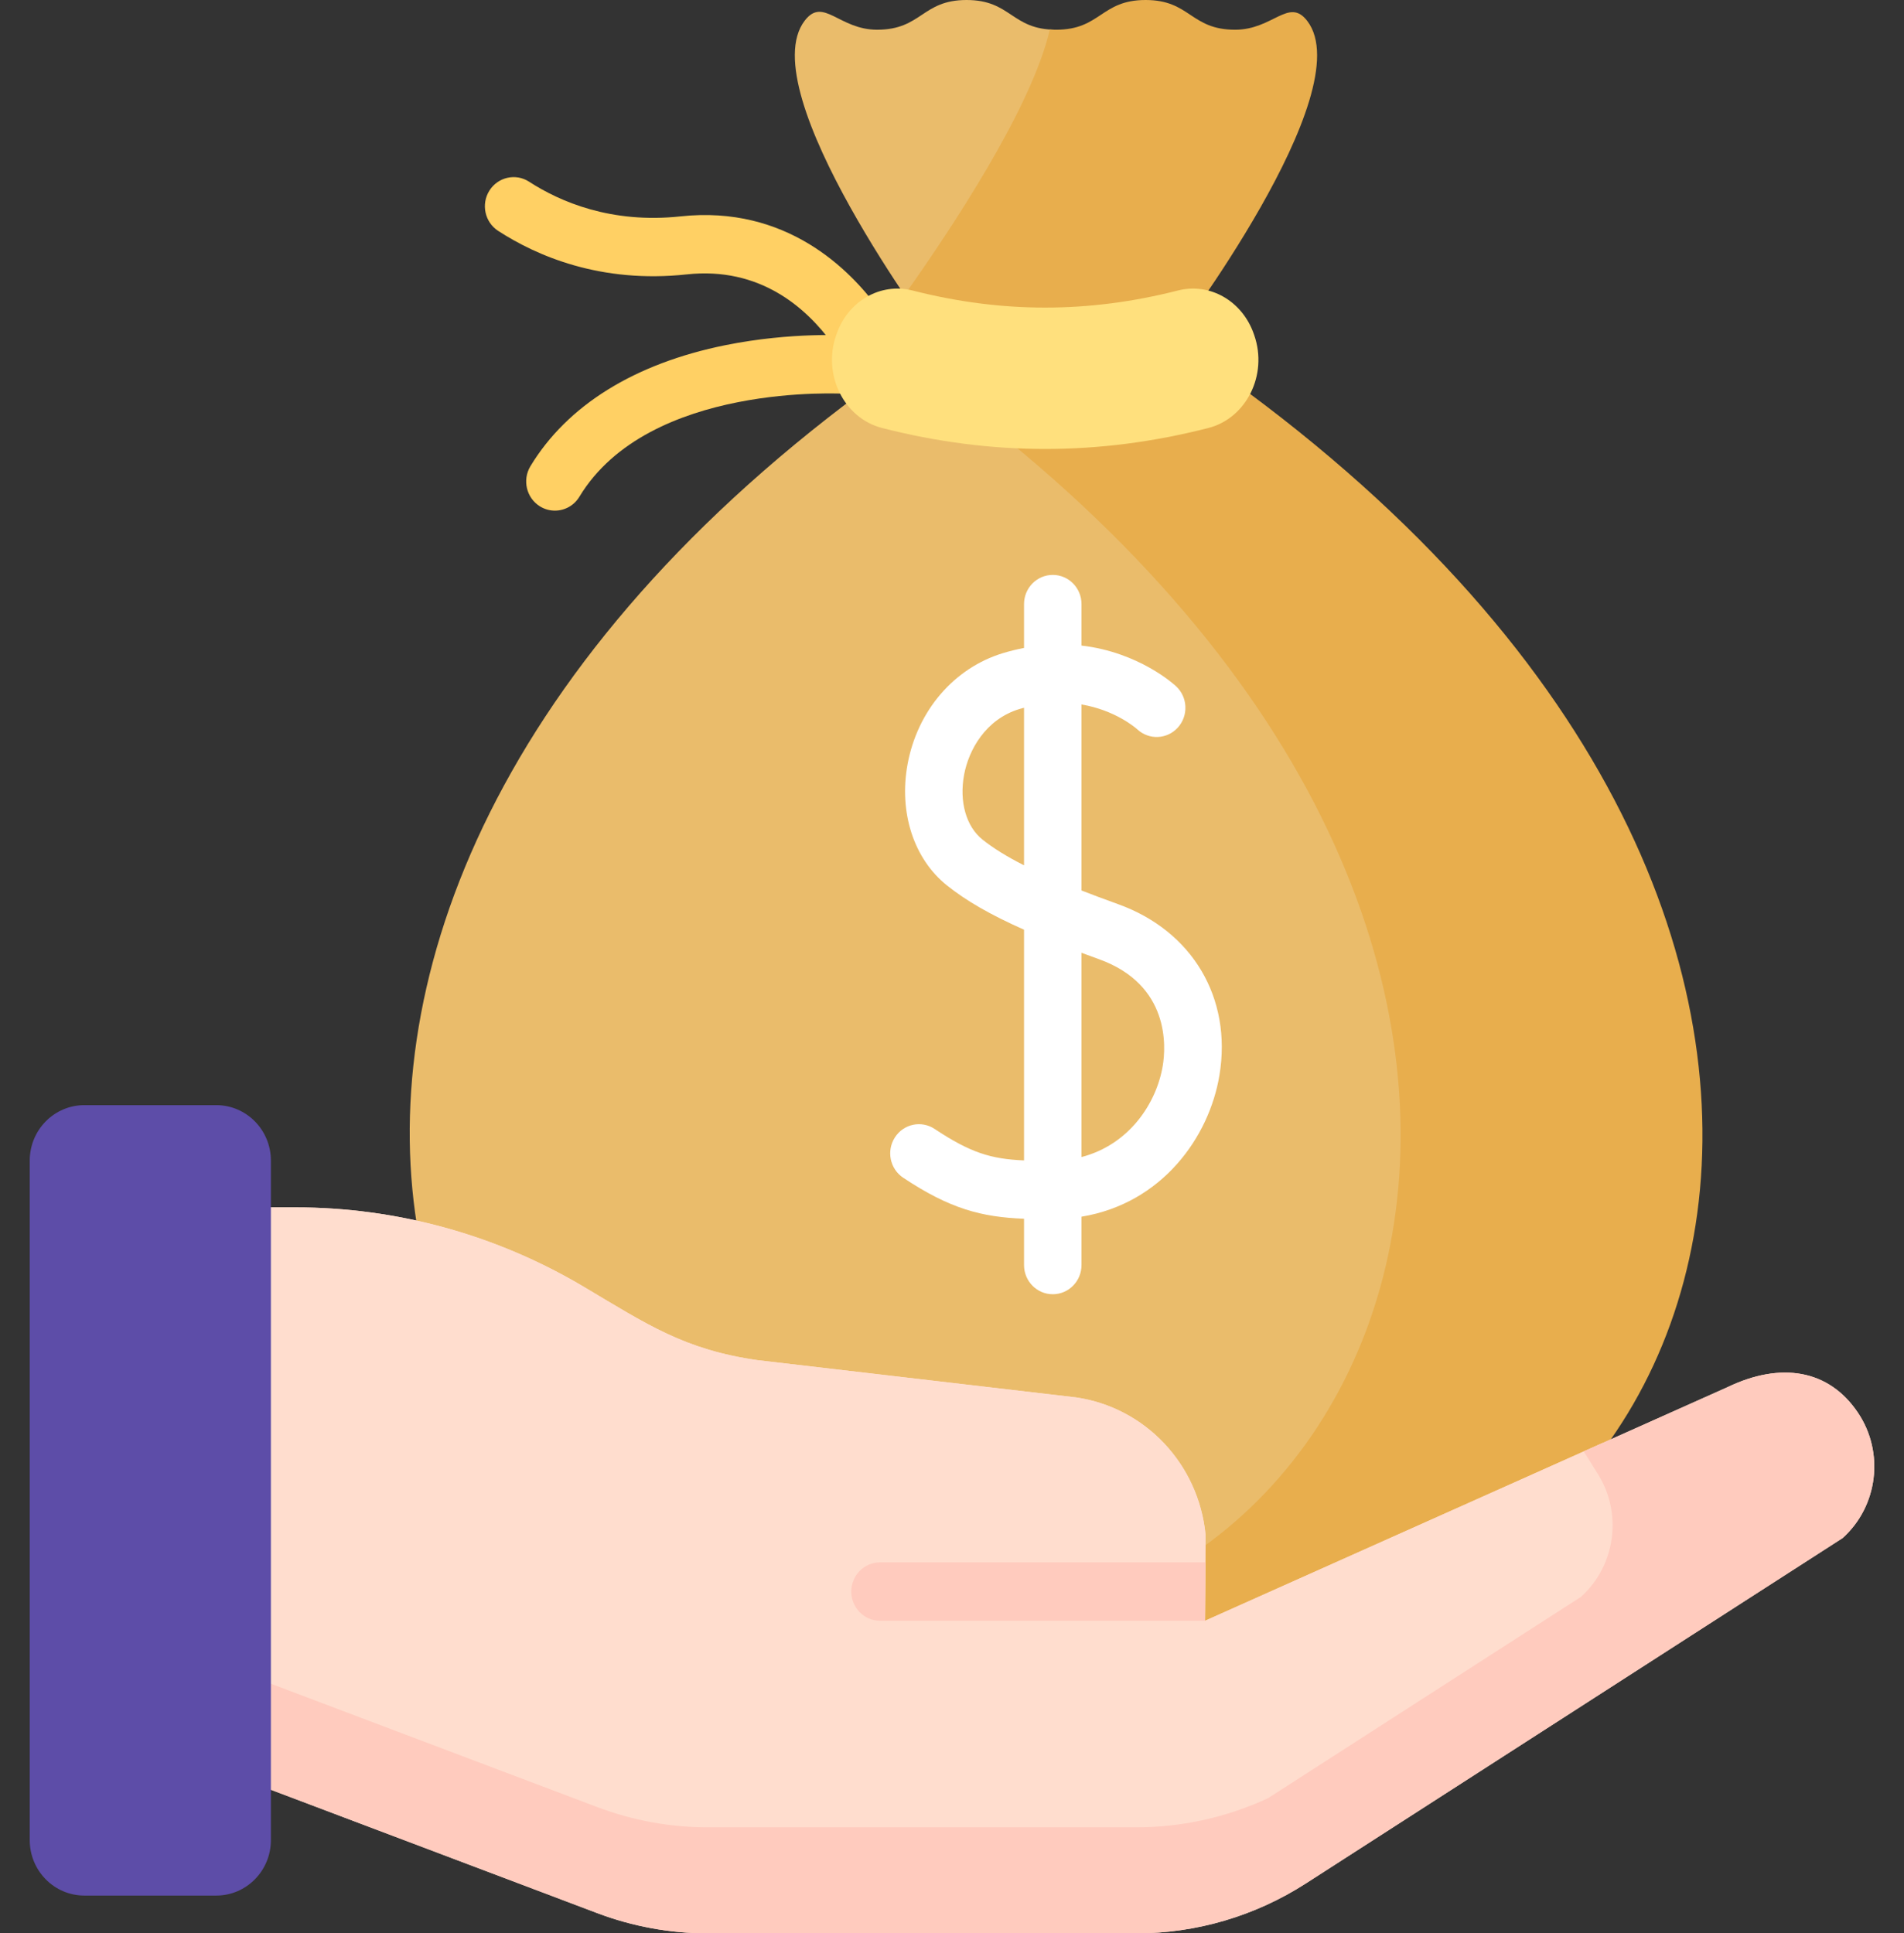 <svg width="65" height="66" viewBox="0 0 65 66" fill="none" xmlns="http://www.w3.org/2000/svg">
<rect x="0" y="0" width="65" height="66" fill="#333333" stroke="none"/>
<g clip-path="url(#clip0_6575_15899)">
<path d="M29.212 12.144C28.911 12.144 28.614 12.003 28.421 11.738C27.529 10.507 25.942 9.096 23.445 9.367C20.504 9.685 18.321 8.734 17.006 7.881C16.55 7.585 16.416 6.969 16.708 6.506C17 6.043 17.607 5.907 18.063 6.203C19.113 6.884 20.862 7.643 23.237 7.386C26.841 6.997 29.022 9.206 30.001 10.557C30.322 11 30.229 11.624 29.793 11.95C29.617 12.081 29.414 12.144 29.212 12.144Z" fill="#FFD064"/>
<path d="M18.943 17.432C18.768 17.432 18.591 17.385 18.431 17.285C17.969 16.997 17.825 16.384 18.108 15.915C19.365 13.836 21.669 12.406 24.771 11.782C27.032 11.327 28.93 11.451 29.009 11.457C29.55 11.495 29.958 11.97 29.921 12.519C29.884 13.067 29.415 13.478 28.876 13.444C28.808 13.44 22.148 13.039 19.78 16.957C19.595 17.264 19.273 17.432 18.943 17.432Z" fill="#FFD064"/>
<path d="M33.727 55.594C49.835 55.594 58.742 31.604 33.305 13.074C32.672 12.613 32.297 11.871 32.305 11.08C32.312 10.427 32.516 9.793 32.885 9.257C34.076 7.531 35.79 4.577 36.818 2.198C37.064 1.628 36.712 1.015 36.053 1.015C34.525 1.015 34.525 0 32.997 0C31.47 0 31.47 1.015 29.942 1.015C28.639 1.015 28.105 -0.122 27.472 0.705C25.626 3.118 31.949 11.602 31.949 11.602C4.023 30.243 13.027 55.594 29.515 55.594H33.727V55.594Z" fill="#EABC6B"/>
<path d="M40.059 11.602C40.059 11.602 46.476 3.145 44.631 0.719C44.002 -0.108 43.466 1.015 42.165 1.015C40.637 1.015 40.637 0 39.109 0C37.581 0 37.581 1.015 36.053 1.015C35.977 1.015 35.909 1.011 35.84 1.006C35.227 3.678 32.46 7.841 30.877 10.07C31.5 10.999 31.949 11.602 31.949 11.602C31.577 11.85 31.212 12.1 30.852 12.351C57.534 30.973 48.607 55.594 32.288 55.594H42.592C59.13 55.594 68.078 30.305 40.059 11.602Z" fill="#E8AE4D"/>
<path d="M41.253 14.61C37.524 15.566 33.84 15.566 30.111 14.61C28.813 14.277 28.077 12.795 28.544 11.448C28.55 11.433 28.555 11.418 28.56 11.402C28.952 10.273 30.062 9.639 31.151 9.917C34.204 10.695 37.159 10.695 40.213 9.917C41.302 9.639 42.412 10.273 42.804 11.402C42.809 11.418 42.815 11.433 42.82 11.448C43.287 12.795 42.551 14.277 41.253 14.61Z" fill="#FFE07D"/>
<path d="M6.192 59.944L20.393 65.311C21.599 65.766 22.875 66 24.162 66H38.797C40.845 66 42.851 65.409 44.581 64.296L62.905 52.506C64.114 51.416 64.338 49.584 63.428 48.227C62.433 46.742 60.787 46.484 58.976 47.354L41.135 55.33L41.156 52.391C40.92 49.978 39.091 48.042 36.727 47.703L25.863 46.433C23.357 46.073 22.104 45.22 19.92 43.922C16.937 42.151 13.543 41.217 10.088 41.217H6.192V59.944Z" fill="#FFDDCE"/>
<path d="M19.53 62.451C20.798 62.93 22.14 63.176 23.493 63.176H38.878C40.516 63.176 42.128 62.815 43.606 62.128L54.364 55.206C55.364 54.563 55.998 53.444 55.966 52.243C55.948 51.606 55.757 50.968 55.381 50.408C55.381 50.408 55.053 49.838 54.717 49.258L41.135 55.33L41.156 52.391C40.92 49.978 39.091 48.042 36.727 47.703L25.863 46.433C23.357 46.073 22.104 45.22 19.92 43.922C16.937 42.151 13.543 41.217 10.088 41.217H6.192V57.41L19.53 62.451Z" fill="#FFDDCE"/>
<path d="M63.428 48.227C62.433 46.742 60.787 46.484 58.975 47.354L54.068 49.548C54.306 49.93 54.495 50.234 54.495 50.234C55.404 51.592 55.18 53.423 53.971 54.514L43.294 61.383C41.888 62.037 40.355 62.38 38.797 62.38H24.162C22.875 62.38 21.599 62.146 20.393 61.691L6.192 56.324V59.944L20.393 65.311C21.599 65.766 22.875 66 24.162 66H36.119H38.797C40.845 66 42.851 65.409 44.581 64.296L62.905 52.506C64.114 51.416 64.338 49.584 63.428 48.227Z" fill="#FFCBBE"/>
<path d="M39.825 49.363L39.824 49.434L39.87 49.413C39.855 49.396 39.84 49.38 39.825 49.363Z" fill="#F5DBCC"/>
<path d="M41.135 55.328H30.042C29.501 55.328 29.061 54.882 29.061 54.332C29.061 53.782 29.5 53.336 30.042 53.336H41.15L41.135 55.328Z" fill="#FFCBBE"/>
<path d="M9.248 62.816C9.248 63.862 8.413 64.71 7.383 64.71H2.88C1.85 64.71 1.015 63.862 1.015 62.816V39.621C1.015 38.575 1.85 37.727 2.88 37.727H7.383C8.413 37.727 9.248 38.575 9.248 39.621V62.816Z" fill="#5D4DA8"/>
<path d="M38.165 30.864C37.715 30.702 37.302 30.548 36.921 30.399V24.049C38.081 24.245 38.777 24.854 38.828 24.9C39.227 25.268 39.843 25.241 40.209 24.838C40.576 24.434 40.551 23.804 40.153 23.431C40.084 23.366 38.883 22.267 36.921 22.038V20.622C36.921 20.072 36.482 19.626 35.94 19.626C35.398 19.626 34.959 20.072 34.959 20.622V22.119C34.722 22.165 34.48 22.223 34.231 22.299C32.567 22.808 31.324 24.257 30.985 26.079C30.678 27.734 31.195 29.325 32.334 30.231C32.987 30.752 33.81 31.228 34.959 31.738V39.614C33.824 39.566 33.127 39.349 31.908 38.54C31.455 38.239 30.847 38.367 30.551 38.828C30.254 39.288 30.381 39.905 30.835 40.206C32.436 41.27 33.506 41.547 34.959 41.605V43.186C34.959 43.736 35.398 44.182 35.94 44.182C36.482 44.182 36.921 43.736 36.921 43.186V41.535C39.674 41.081 41.281 38.818 41.63 36.707C42.067 34.07 40.706 31.776 38.165 30.864ZM33.544 28.664C32.984 28.218 32.742 27.369 32.913 26.448C33.072 25.595 33.65 24.557 34.797 24.206C34.852 24.19 34.906 24.175 34.959 24.161V29.54C34.372 29.243 33.911 28.956 33.544 28.664ZM39.696 36.377C39.479 37.684 38.535 39.079 36.921 39.499V32.526C37.112 32.597 37.307 32.668 37.511 32.742C39.952 33.618 39.8 35.745 39.696 36.377Z" fill="white"/>
</g>
<defs>
<clipPath id="clip0_6575_15899">
<rect width="65" height="66" fill="white"/>
</clipPath>
</defs>
</svg>
